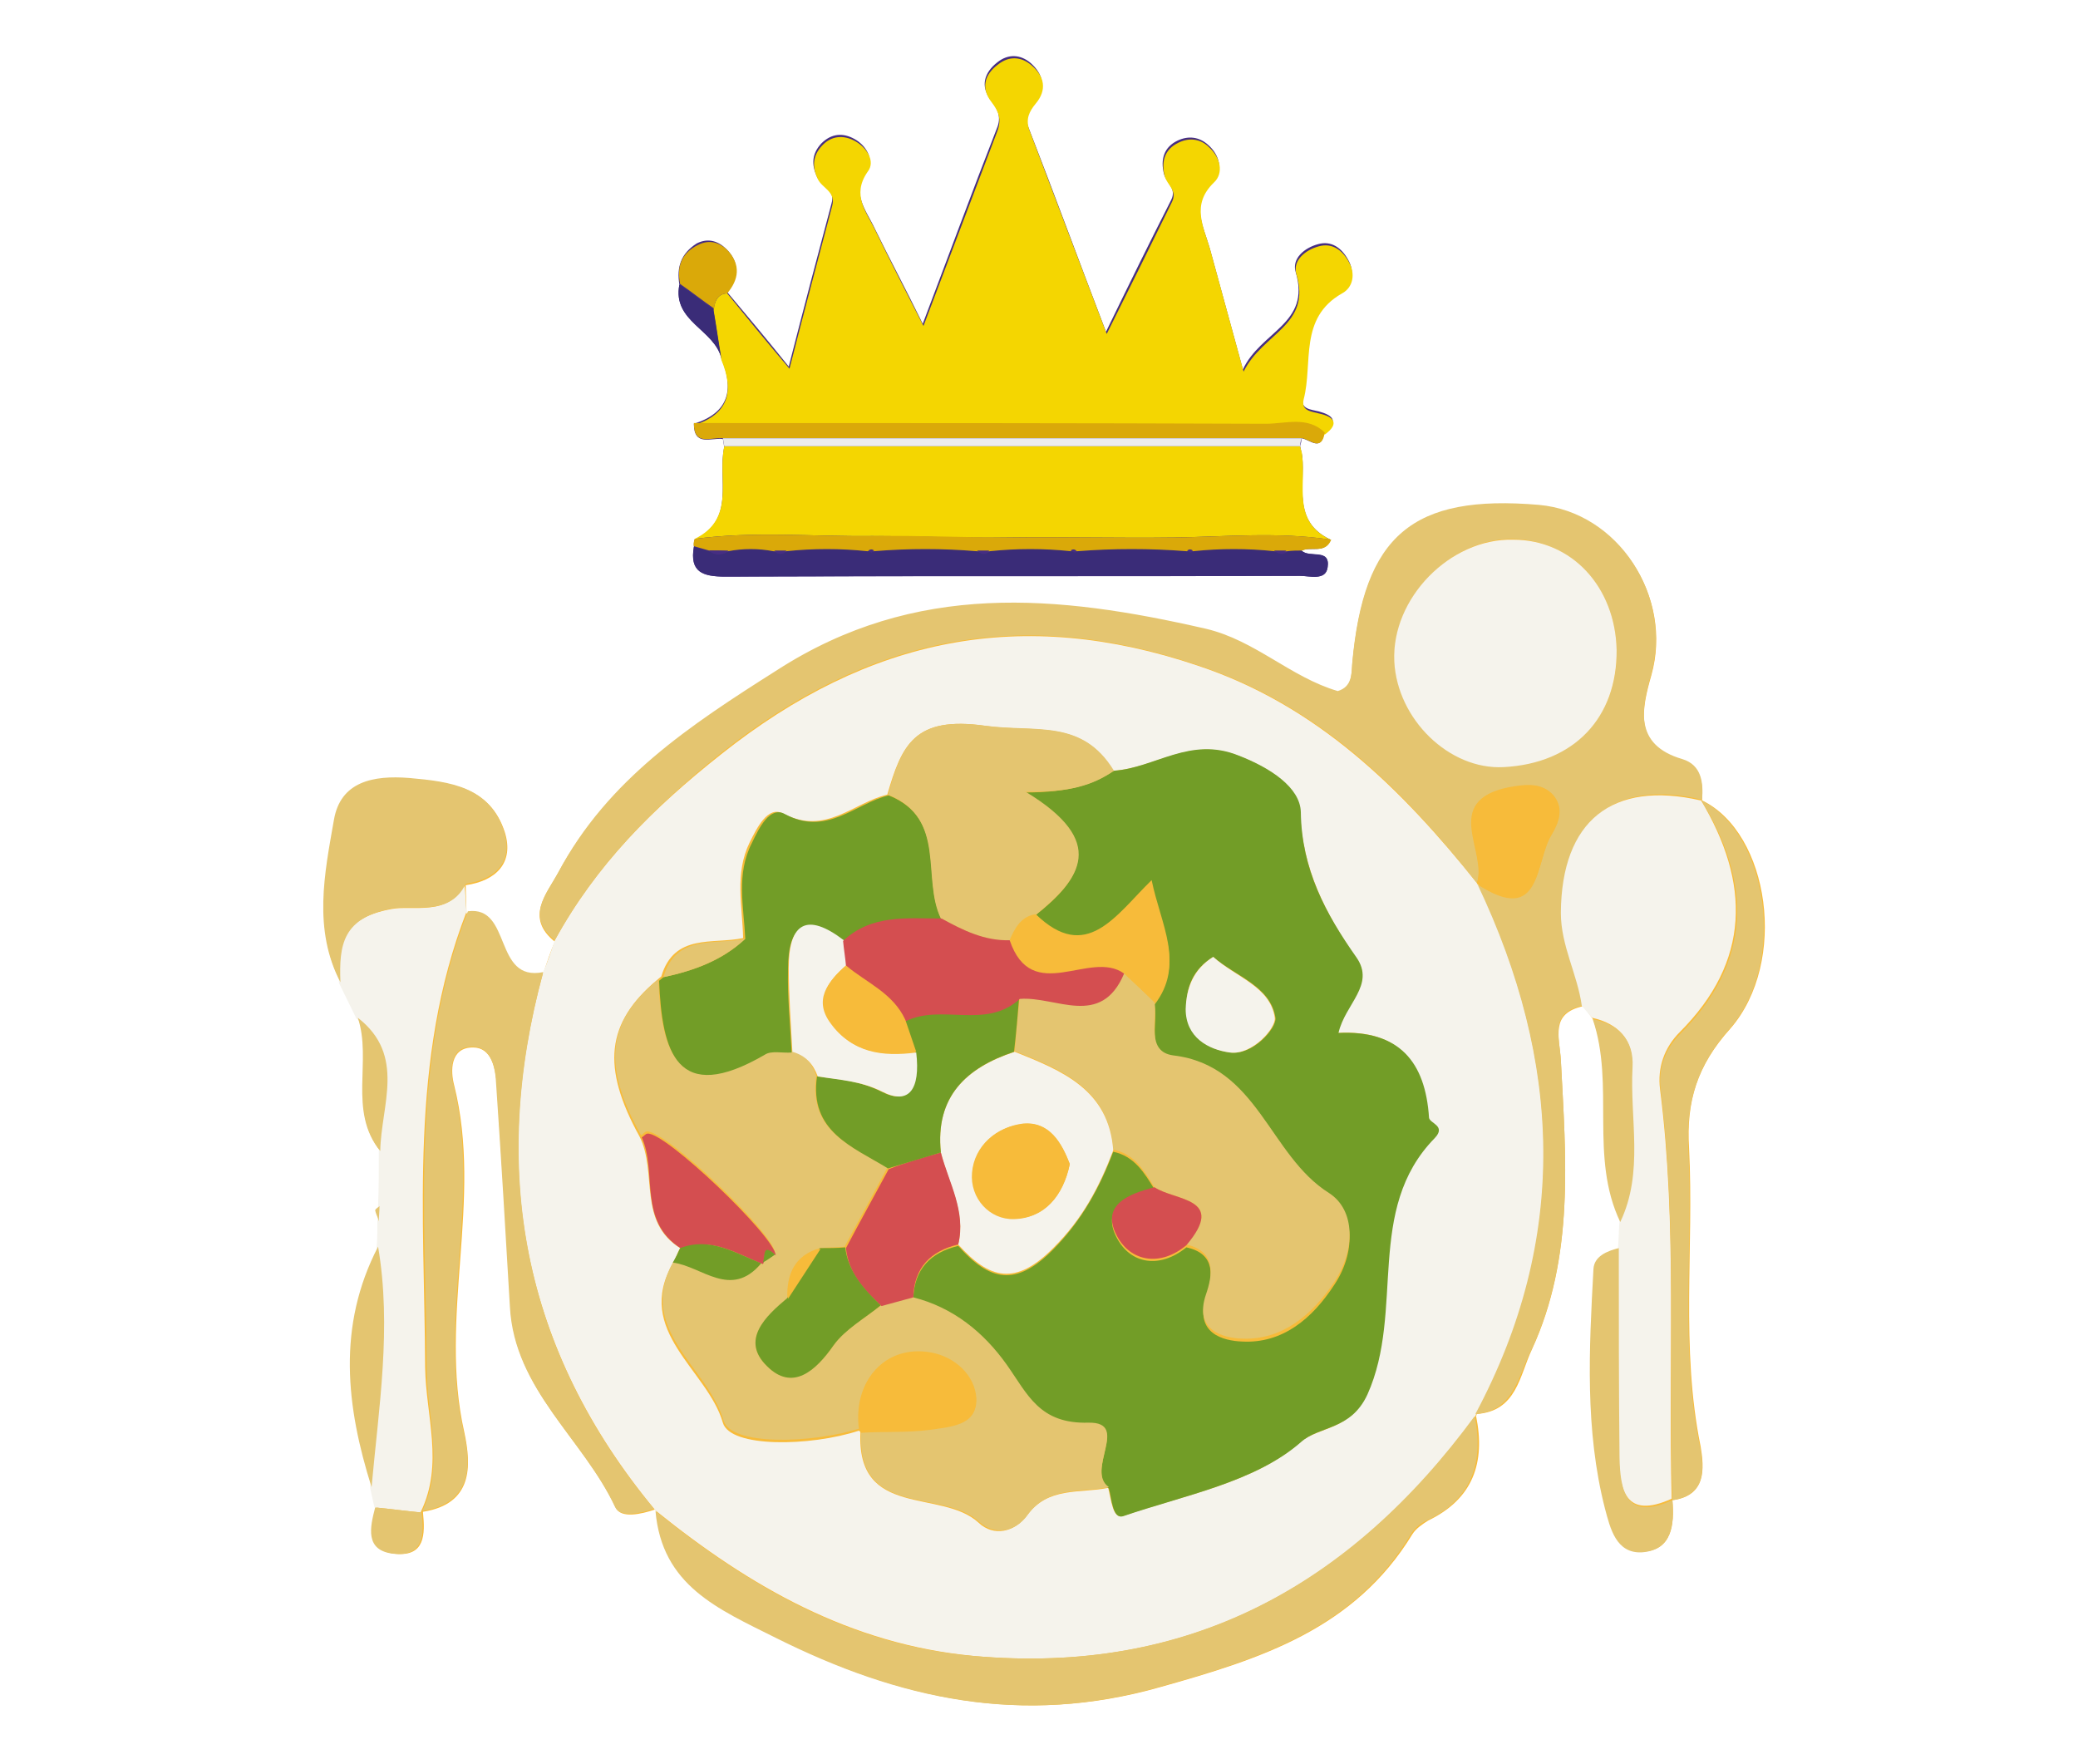 <svg xmlns="http://www.w3.org/2000/svg" xmlns:xlink="http://www.w3.org/1999/xlink" id="Layer_1" x="0px" y="0px" viewBox="0 0 286.9 243.5" style="enable-background:new 0 0 286.9 243.5;" xml:space="preserve"><style type="text/css">	.st0{fill:#F7BB3A;}	.st1{fill:#F5F3EC;}	.st2{fill:#E4C570;}	.st3{fill:#729D27;}	.st4{fill:#D44E50;}	.st5{fill:#462E82;}	.st6{fill:#F4D601;}	.st7{fill:#3A2C78;}	.st8{fill:#DAA909;}	.st9{fill:#EDEDED;}</style><g id="qgvpOV_1_">	<g>		<path class="st0" d="M230.9,207.1L230.9,207.1c4.7-0.6,4.4-4.4,3.9-7.4c-2.8-13.7-0.9-27.5-1.6-41.2c-0.4-6.4,1.1-11.4,5.7-16.5   c8-9.2,5.4-27-3.9-31.5v0.1c0.1-2.4,0-4.8-2.7-5.6c-6.9-2-5.6-7.2-4.3-11.8c3-10.7-4.4-22.3-15.5-23.3   c-17.5-1.6-24.2,4.2-25.8,21.8c-0.1,1.6-0.1,3.3-2,3.9c-6.5-1.9-11.4-7-18.2-8.6c-20.4-4.8-40-6.7-59.2,5.7   c-12,7.6-23.4,15.1-30.3,27.9c-1.6,2.9-4.5,6.1-0.4,9.4c-0.6,1.4-1.1,2.9-1.6,4.4c-6.9,1.5-4.2-9.2-10.6-8.3   c0-1.3-0.1-2.6-0.1-3.9c4.2-0.6,6.7-3.1,5.4-7.3c-2-6.2-7.4-6.9-13.1-7.4c-5.1-0.4-9.6,0.5-10.4,5.8c-1.3,7.4-2.9,15.1,0.9,22.4   c0.8,1.6,1.6,3.3,2.4,4.9c2,5.9-1.4,12.9,3.1,18.4c-0.1,2.5-0.1,5-0.1,7.5c-0.2,0.2-0.6,0.4-0.6,0.6c0.1,0.5,0.3,1,0.5,1.5   c-0.1,1.2-0.1,2.4-0.1,3.6c-5.7,10.9-4.3,22-0.9,33.2c0.2,0.9,0.4,1.8,0.6,2.7c-0.7,2.8-1.4,6,2.6,6.4c4.1,0.4,4.1-2.7,3.8-5.7   v-0.1c6.9-1.1,6.7-6.3,5.7-11c-3.6-15.9,2.6-32-1.4-47.9c-0.5-1.9-0.6-5.2,2.6-5.2c2.6,0,3.1,2.9,3.3,5.2   c0.6,10.2,1.4,20.5,1.9,30.7c0.6,11.4,10.1,18.2,14.5,27.6c0.7,1.6,3.6,0.9,5.4,0.3l0.2,0.2c0.9,10.3,8.7,13.5,16.7,17.5   c17,8.5,33.9,12.2,52.9,6.8c13.9-3.9,26.8-8,34.8-21.1c0.5-0.8,1.4-1.4,2.2-1.9c6.2-3,7.9-8,6.6-14.4l0.1-0.3   c5.5-0.4,5.9-5.3,7.6-8.9c5.9-12.8,4.7-26.4,4-39.9c-0.2-3.3-1.5-6.5,3.1-7.5c0.5,0.6,0.9,1.2,1.4,1.9c3.1,9-0.5,19,3.9,27.9   c-0.1,1.2-0.1,2.4-0.2,3.6c-1.6,0.4-3.4,1.1-3.5,2.8c-0.6,11.1-1.1,22.3,1.6,33.1c0.6,2.7,1.5,6.3,5.1,6   C230.8,214,231.2,210.5,230.9,207.1z"></path>		<path class="st1" d="M75,134.2c0.6-1.4,1.1-2.9,1.6-4.4c5.7-10.4,13.5-18.2,23-25.7c20.4-16.2,41.5-20.4,65.8-12.2   c16.5,5.5,28.1,17,38.6,30.1l0.1,0.1c11.5,24.4,12.7,48.8-0.3,73.1l-0.1,0.3c-17.2,23.4-39.6,35.8-69.3,33.1   c-17-1.6-30.9-9.6-43.8-20l-0.2-0.2C72.1,186.3,67.5,161.5,75,134.2z M93.9,172.3c-0.4,0.7-0.6,1.4-1,2.1   c-5.4,9.4,4.8,14.7,6.9,22c1,3.5,12.1,3.3,18.8,1.1l0.2,0.2c-0.6,12,11.2,7.8,16.3,12.5c2.1,2,5,1.3,6.7-1c2.9-4,7.3-3,11.2-3.8   c0.4,1.5,0.6,4.3,2,3.9c8.4-2.9,18.2-4.6,24.5-10.2c2.6-2.2,6.9-1.6,9.2-6.6c5.2-11.5-0.5-25.5,9.3-35.4c1.6-1.6-0.8-1.9-0.8-2.8   c-0.5-7.7-4.2-12.2-12.5-11.7c0.9-4.2,5.2-6.7,2.5-10.4c-4.2-6.1-7.4-12.2-7.7-20.1c-0.1-3.4-4.2-6.1-8.6-7.8   c-6.7-2.6-11.5,1.8-17.2,2.1c-4.3-7.2-10.8-5.2-17.7-6.2c-9.8-1.4-11.5,2.7-13.5,9.5c-4.7,1.1-8.5,5.7-14.4,2.6   c-2.1-1.1-3.6,2-4.6,4c-2.1,4.3-1,8.8-0.9,13.2c-4.2,0.9-9.5-0.7-11.3,5.3l-0.6,0.5c-7,5.9-7.7,12-2.4,21.6   C90.8,161.9,88,168.6,93.9,172.3z"></path>		<path class="st2" d="M203.7,195.2c13-24.3,11.9-48.7,0.3-73.1c8.9,5.8,7.9-3,10.2-6.9c1-1.6,1.7-3.6,0.3-5.4   c-1.7-1.9-4.1-1.5-6.3-1.1c-9.1,1.9-2.7,8.9-4.3,13.2c-10.4-13.2-22-24.6-38.6-30.1c-24.3-8.2-45.4-4-65.8,12.2   c-9.4,7.6-17.2,15.4-22.9,25.8c-4.1-3.3-1.1-6.4,0.5-9.4c6.8-12.8,18.2-20.3,30.2-27.9c19.1-12.3,38.7-10.4,59.2-5.7   c6.8,1.6,11.7,6.7,18.2,8.6c2-0.6,1.9-2.4,2-3.9c1.6-17.6,8.3-23.3,25.8-21.8c10.9,1,18.4,12.5,15.5,23.3   c-1.3,4.6-2.6,9.8,4.3,11.8c2.6,0.8,2.9,3.2,2.7,5.6c-12.2-2.9-19.1,2.8-19.3,15.5c-0.1,4.7,2.2,8.5,2.9,12.9   c-4.7,1-3.3,4.2-3.1,7.5c0.7,13.5,1.9,27.1-4,39.9C209.6,189.9,209.1,194.8,203.7,195.2z M223.2,89.7C223,81,217,74.6,208.9,74.4   c-8.7-0.1-16.7,8.2-16.4,16.8c0.4,8,7.6,15,15.1,14.6C217.2,105.4,223.4,99,223.2,89.7z"></path>		<path class="st1" d="M218.4,138.9c-0.6-4.4-2.9-8.3-2.9-12.9c0.1-12.7,7.1-18.3,19.3-15.5v-0.1c6.9,11.5,6.9,22.3-2.9,32.1   c-2.1,2.1-3.1,4.9-2.7,7.9c2.4,18.8,1.1,37.7,1.6,56.5l0,0c-6.4,2.9-7.2-1.2-7.3-5.9c-0.1-9.7-0.1-19.3-0.1-28.9   c0.1-1.2,0.1-2.4,0.2-3.6c3.2-6.9,1.3-14.2,1.7-21.4c0.2-3.6-1.9-5.8-5.5-6.6C219.4,140.1,219,139.5,218.4,138.9z"></path>		<path class="st2" d="M90.5,208.6c12.9,10.4,26.8,18.5,43.8,20c29.7,2.7,52.1-9.7,69.3-33.1c1.3,6.4-0.4,11.5-6.6,14.4   c-0.9,0.4-1.7,1.1-2.2,1.9c-7.9,13.1-20.9,17.2-34.8,21.1c-19,5.4-35.9,1.7-52.9-6.8C99.1,222.1,91.4,218.9,90.5,208.6z"></path>		<path class="st2" d="M75,134.2c-7.4,27.3-2.9,52.2,15.3,74.1c-1.9,0.6-4.7,1.3-5.4-0.3c-4.4-9.4-13.9-16.2-14.5-27.6   c-0.6-10.2-1.2-20.5-1.9-30.7c-0.1-2.3-0.6-5.2-3.3-5.2c-3.1,0-3.1,3.3-2.6,5.2c3.9,15.9-2.2,32,1.4,47.9c1.1,4.7,1.2,9.9-5.7,11   c3.1-6.5,0.6-13.2,0.6-19.9c-0.1-21.2-2.3-42.5,5.7-62.9C70.7,125,68.1,135.6,75,134.2z"></path>		<path class="st1" d="M64.4,125.9c-7.9,20.4-5.8,41.8-5.7,62.9c0.1,6.7,2.6,13.3-0.6,19.9v0.1c-2.1-0.2-4.2-0.5-6.4-0.7   c-0.2-0.9-0.4-1.8-0.6-2.7c1.1-11,2.8-22,0.9-33.2c0.1-1.2,0.1-2.4,0.1-3.6c0.1-0.7,0.1-1.4,0.1-2.1c0.1-2.5,0.1-5,0.1-7.5   c0.1-6.3,3.6-13.2-3.1-18.4c-0.8-1.6-1.6-3.3-2.4-4.9c-0.2-5.2,0.2-8.9,7.2-10.2c2.9-0.6,8,1.1,10.1-3.4   C64.3,123.3,64.3,124.6,64.4,125.9z"></path>		<path class="st2" d="M64.3,122c-2.1,4.5-7.2,2.9-10.1,3.4c-6.9,1.3-7.4,5-7.2,10.2c-3.8-7.3-2.2-15-0.9-22.4   c0.9-5.3,5.4-6.2,10.4-5.8c5.7,0.5,11.1,1.2,13.1,7.4C70.9,118.9,68.5,121.4,64.3,122z"></path>		<path class="st2" d="M230.9,207.1c-0.6-18.8,0.7-37.8-1.6-56.5c-0.4-3,0.5-5.7,2.7-7.9c9.9-9.9,9.9-20.8,2.9-32.2   c9.2,4.5,11.9,22.4,3.9,31.5c-4.5,5.1-6,10.1-5.7,16.5c0.7,13.7-1.2,27.6,1.6,41.2C235.3,202.7,235.6,206.4,230.9,207.1z"></path>		<path class="st2" d="M223.5,172.3c0,9.7,0,19.3,0.1,28.9c0.1,4.7,0.9,8.8,7.3,5.9c0.3,3.4-0.1,6.9-4.2,7.2c-3.6,0.2-4.4-3.4-5.1-6   c-2.8-10.9-2.2-22-1.6-33.1C220.1,173.4,221.9,172.7,223.5,172.3z"></path>		<path class="st2" d="M219.9,140.7c3.6,0.7,5.7,2.9,5.5,6.6c-0.4,7.2,1.6,14.5-1.7,21.4C219.4,159.7,223,149.8,219.9,140.7z"></path>		<path class="st2" d="M52.2,172.1c1.9,11.1,0.1,22.2-0.9,33.2C47.8,194.2,46.5,183.1,52.2,172.1z"></path>		<path class="st2" d="M49.4,140.5c6.7,5.2,3.2,12.1,3.1,18.4C48,153.4,51.4,146.4,49.4,140.5z"></path>		<path class="st2" d="M51.8,208.1c2.1,0.2,4.2,0.5,6.4,0.7c0.4,3,0.3,6.1-3.8,5.7C50.3,214.1,51.1,210.8,51.8,208.1z"></path>		<path class="st2" d="M52.4,166.5c0,0.7-0.1,1.4-0.1,2.1c-0.1-0.5-0.4-1-0.5-1.5C51.8,166.9,52.2,166.7,52.4,166.5z"></path>		<path class="st3" d="M153.8,106.4c5.7-0.4,10.5-4.8,17.2-2.1c4.4,1.7,8.5,4.4,8.6,7.8c0.1,7.9,3.4,14,7.7,20.1   c2.6,3.8-1.6,6.4-2.5,10.4c8.4-0.4,12,4,12.5,11.7c0.1,0.8,2.4,1.1,0.8,2.8c-9.7,9.9-4.1,23.8-9.3,35.4c-2.3,5-6.7,4.3-9.2,6.6   c-6.3,5.5-16,7.3-24.5,10.2c-1.5,0.5-1.6-2.4-2-3.8c-3.3-2.4,2.9-9.2-2.8-8.9c-6.8,0.2-8.4-3.9-11.3-8c-3.1-4.4-7.4-7.9-12.9-9.3   c0.1-4.1,2.4-6.4,6.2-7.3c4.3,4.8,7.9,5.8,13.2,0.4c3.9-4,6.3-8.4,8.2-13.4c2.9,0.6,4.3,2.9,5.7,5.2c-3.5,0.9-7.5,2.4-5.2,6.7   c1.9,3.6,5.9,4.3,9.6,1.3c4.2,0.9,3.6,4.2,2.7,6.9c-1.6,5,2.4,6,5,6.1c5.6,0.3,9.7-3.2,12.7-7.8c2.9-4.3,3-9.9-0.7-12.3   c-8.3-5.2-9.9-17.7-21.5-19c-3.8-0.4-2.1-4.7-2.6-7.4c4.2-5.5,0.9-10.6-0.5-17c-5,4.9-9,11.5-16,4.7c6.2-4.9,10-10.1-1.4-17   C147.7,109.4,150.9,108.3,153.8,106.4z M167.5,132.1c-2.8,1.7-3.8,4.3-3.7,7.2c0,3.9,3.1,5.6,6.1,6c3.1,0.4,6.4-3.4,6.2-4.8   C175.4,136.1,170.6,134.8,167.5,132.1z"></path>		<path class="st2" d="M126.1,179.1c5.5,1.4,9.7,4.8,12.9,9.3c2.9,4.1,4.5,8.2,11.3,8c5.8-0.1-0.5,6.6,2.8,8.9   c-3.9,0.8-8.3-0.2-11.2,3.8c-1.6,2.3-4.5,3-6.7,1c-5.1-4.7-17-0.4-16.3-12.5c3.1-0.1,6.4,0.1,9.5-0.4c2.7-0.4,6.6-0.5,6.4-4.2   c-0.2-3.1-2.9-5.7-6.3-6.3c-6.2-1.1-10.7,3.8-9.8,10.5c-6.7,2.1-17.8,2.4-18.8-1.1c-2.1-7.3-12.2-12.6-6.9-22   c4.1,0.5,8.1,5.2,12.2,0.1l0.1-0.1c0.6-0.4,1.1-0.8,1.7-1.1c0-2.6-15.2-17.1-17.7-16.8c-0.3,0-0.5,0.4-0.8,0.5   c-5.4-9.6-4.7-15.7,2.4-21.5c0.4,9.9,2.4,17.2,14.6,10.2c1-0.6,2.5-0.2,3.7-0.3c1.8,0.4,2.9,1.6,3.5,3.4   c-1.1,7.7,4.9,9.7,9.8,12.7c-1.9,3.6-3.9,7.2-5.9,10.9c-1.1,0.1-2.3,0.1-3.4,0.2c-3.5,1-4.6,3.6-4.5,6.9c-3,2.6-6.5,5.8-2.8,9.4   c3.5,3.4,6.7,0.6,9.2-2.9c1.6-2.3,4.3-3.7,6.5-5.5C123.1,179.9,124.6,179.4,126.1,179.1z"></path>		<path class="st3" d="M109.3,145.3c-1.3,0.1-2.8-0.3-3.7,0.3c-12.2,7.1-14.2-0.4-14.6-10.2l0.6-0.5c4.2-0.9,8.1-2.3,11.3-5.3   c-0.2-4.4-1.3-8.9,0.9-13.2c1-2.1,2.5-5.2,4.6-4c5.8,3.1,9.7-1.5,14.3-2.6c8.2,3.3,4.5,11.5,7.3,17.1c-4.8,0-9.7-0.6-13.6,3.1   c-5.1-3.9-7.6-2.4-7.6,3.8C108.7,137.6,109.1,141.4,109.3,145.3z"></path>		<path class="st2" d="M129.9,126.8c-2.7-5.6,0.9-13.8-7.3-17.1c1.9-6.8,3.6-10.9,13.5-9.5c6.9,0.9,13.3-1,17.7,6.2   c-2.9,2-6.1,3-12.2,2.9c11.4,6.9,7.6,12,1.4,17c-2,0.4-2.9,2-3.6,3.6C135.9,129.9,132.9,128.4,129.9,126.8z"></path>		<path class="st4" d="M88.6,157c0.3-0.1,0.5-0.5,0.8-0.5c2.4-0.3,17.6,14.2,17.7,16.8c-1.9-1.6-1.4,0.4-1.7,1.1l-0.1,0.1   c-3.6-1.4-7-3.8-11.2-2.1C88,168.6,90.8,161.9,88.6,157z"></path>		<path class="st3" d="M93.9,172.3c4.2-1.6,7.6,0.7,11.2,2.1c-4.2,5-8.2,0.4-12.2-0.1C93.3,173.6,93.6,173,93.9,172.3z"></path>		<path class="st2" d="M102.9,129.6c-3.2,3-7.1,4.4-11.3,5.3C93.3,128.9,98.7,130.5,102.9,129.6z"></path>		<path class="st1" d="M223.2,89.7c0.1,9.4-5.9,15.7-15.6,16.2c-7.5,0.4-14.7-6.6-15.1-14.6c-0.4-8.7,7.7-17,16.4-16.8   C217,74.5,223,81,223.2,89.7z"></path>		<path class="st0" d="M203.9,122c1.5-4.4-4.9-11.4,4.3-13.2c2.2-0.4,4.6-0.9,6.3,1.1c1.5,1.7,0.7,3.7-0.3,5.4   C211.9,119,212.9,127.8,203.9,122C204,122.1,203.9,122,203.9,122z"></path>		<path class="st2" d="M159.4,163.9c-1.4-2.2-2.7-4.6-5.7-5.2c-0.6-8.4-7.1-11-13.6-13.6c0.2-2.4,0.4-4.9,0.7-7.4   c5-0.4,11.2,4.2,14.4-3.4c1.4,1.4,2.8,2.7,4.2,4c0.4,2.6-1.2,6.9,2.6,7.4c11.7,1.4,13.2,13.8,21.5,19c3.7,2.4,3.6,7.9,0.7,12.3   c-3.1,4.6-7.2,8-12.7,7.8c-2.6-0.1-6.7-1.1-5-6.1c0.9-2.6,1.5-5.9-2.7-6.9C169.4,165.3,162.2,165.8,159.4,163.9z"></path>		<path class="st1" d="M140.1,145.2c6.5,2.6,13,5.2,13.6,13.6c-1.9,5-4.2,9.4-8.2,13.4c-5.3,5.4-8.9,4.4-13.2-0.4   c1.1-4.6-1.4-8.5-2.4-12.7C129.1,151.4,133.4,147.4,140.1,145.2z M147.7,160.7c-1.1-2.9-2.9-5.9-6.4-5.6c-3.5,0.4-6.7,3-7,6.7   c-0.3,3.4,2.4,6.4,5.8,6.4C144.2,168.2,146.8,165.1,147.7,160.7z"></path>		<path class="st4" d="M129.9,159.1c1.1,4.2,3.5,8.1,2.4,12.7c-3.8,0.9-6.1,3.2-6.2,7.3c-1.5,0.4-2.9,0.8-4.4,1.2   c-2.4-2.2-4.6-4.6-4.9-8c1.9-3.6,3.9-7.2,5.9-10.9C125,160.5,127.4,159.8,129.9,159.1z"></path>		<path class="st0" d="M159.4,138.4c-1.4-1.4-2.8-2.7-4.2-4c-4.8-3.4-12.7,4.5-15.8-4.6c0.7-1.7,1.6-3.3,3.6-3.6   c7,6.8,11,0.2,16-4.7C160.3,127.8,163.6,132.9,159.4,138.4z"></path>		<path class="st1" d="M167.5,132.1c3.1,2.8,7.9,4.1,8.5,8.4c0.2,1.4-3.1,5.2-6.2,4.8c-3-0.4-6.1-2.1-6.1-6   C163.8,136.3,164.8,133.8,167.5,132.1z"></path>		<path class="st4" d="M159.4,163.9c2.8,1.9,10,1.4,4.4,8c-3.6,3-7.7,2.3-9.6-1.3C151.9,166.3,155.9,164.8,159.4,163.9z"></path>		<path class="st3" d="M129.9,159.1c-2.4,0.7-4.9,1.5-7.3,2.2c-4.9-3-10.9-5.1-9.8-12.7c3.1,0.4,5.9,0.6,8.9,2.1   c3.7,1.9,5.3-0.4,4.7-5.4c-0.5-1.4-1-2.9-1.5-4.4c5-2.5,11.2,1.2,15.8-3.1c-0.2,2.4-0.4,4.9-0.7,7.4   C133.4,147.4,129.1,151.4,129.9,159.1z"></path>		<path class="st1" d="M126.5,145.3c0.6,5.1-1,7.3-4.7,5.4c-3-1.5-5.9-1.6-8.9-2.1c-0.6-1.7-1.7-2.9-3.5-3.4   c-0.2-3.9-0.5-7.7-0.5-11.6c0-6.2,2.5-7.7,7.6-3.8c0.1,1.1,0.3,2.3,0.4,3.4c-2.6,2.2-4.4,4.8-2.1,8   C117.6,145.4,121.9,145.9,126.5,145.3z"></path>		<path class="st0" d="M118.6,197.4c-0.9-6.7,3.5-11.6,9.8-10.5c3.4,0.6,6.1,3.2,6.3,6.3c0.3,3.6-3.6,3.8-6.4,4.2   c-3.1,0.4-6.3,0.2-9.5,0.4C118.9,197.6,118.6,197.4,118.6,197.4z"></path>		<path class="st3" d="M116.7,172.2c0.4,3.4,2.6,5.8,4.9,8c-2.2,1.8-4.9,3.3-6.5,5.5c-2.5,3.6-5.7,6.4-9.2,2.9   c-3.7-3.6-0.2-6.9,2.8-9.4c1.5-2.3,3-4.6,4.5-6.9C114.5,172.3,115.5,172.3,116.7,172.2z"></path>		<path class="st0" d="M113.3,172.4c-1.5,2.3-3,4.6-4.5,6.9C108.7,176,109.8,173.3,113.3,172.4z"></path>		<path class="st3" d="M105.3,174.3c0.4-0.8-0.1-2.8,1.7-1.1C106.4,173.6,105.9,174,105.3,174.3z"></path>		<path class="st4" d="M116.8,133.3c-0.1-1.1-0.3-2.3-0.4-3.4c3.9-3.7,8.8-3.1,13.6-3.1c2.9,1.6,5.9,3.1,9.4,3   c3.1,9.1,11.1,1.2,15.8,4.6c-3.2,7.6-9.4,3.1-14.4,3.5c-4.7,4.3-10.8,0.6-15.8,3.1C123.3,137.2,119.5,135.8,116.8,133.3z"></path>		<path class="st0" d="M147.7,160.7c-0.9,4.4-3.6,7.5-7.7,7.6c-3.4,0.1-6.1-2.9-5.8-6.4c0.3-3.7,3.4-6.4,7-6.7   C144.9,154.7,146.6,157.8,147.7,160.7z"></path>		<path class="st0" d="M116.8,133.3c2.9,2.4,6.5,3.8,8.2,7.5c0.5,1.5,1,2.9,1.5,4.4c-4.6,0.6-8.9,0.1-11.8-3.9   C112.3,138.1,114.2,135.6,116.8,133.3z"></path>	</g></g><g id="_x37_XFt07.tif">	<g>		<path class="st5" d="M93.8,39.3c-1,5.1,4.9,6.2,5.8,10.2c1.8,4.3,1,7.5-3.8,9c0,3.2,2.4,1.9,4,2.1c0.1,0.4,0.1,0.7,0.2,1.1   c-1,4.4,1.7,10-4.1,12.8c-0.1,0.3-0.1,0.6-0.1,1c-0.6,3.5,1.2,4.1,4.3,4.1c26.5-0.1,53,0,79.4-0.1c1.4,0,3.6,0.7,3.8-1.2   c0.4-2.6-2.6-1.2-3.6-2.3c1.3-0.6,3.2,0.5,4-1.5c-5.3-2.5-3.5-7.4-3.9-11.5c-0.1-0.5-0.2-0.9-0.3-1.4c0.1-0.4,0.2-0.7,0.2-1.1   c1.2,0.2,2.7,1.9,3.1-0.8c2.2-1.6,1.1-2.4-0.7-2.9c-1.2-0.3-2.6-0.3-2.2-2c1.3-5-0.7-11.2,5.3-14.6c1.5-0.9,1.9-2.7,0.9-4.4   c-0.9-1.6-2.3-2.6-4.1-2.1c-1.9,0.5-3.7,2-3.1,3.9c2.1,7.1-4.8,8.1-7.3,13.4c-1.8-6.6-3.2-11.7-4.6-16.8c-0.9-3.1-2.7-6.2,0.5-9.3   c1.4-1.4,0.9-3.5-0.7-4.9c-1.2-1.1-2.7-1.3-4.2-0.6c-1.9,0.9-2.4,2.6-1.9,4.6c0.3,1.2,1.8,2,1,3.6c-2.9,5.7-5.7,11.4-9,18.2   c-3.9-10.2-7.2-19.2-10.7-28.2c-0.6-1.5-0.1-2.4,0.9-3.6c1.6-1.9,1.1-3.8-0.6-5.3c-1.4-1.2-3.1-1.3-4.6-0.1   c-1.8,1.4-2.4,3.3-0.9,5.2c1,1.3,1.5,2.4,0.8,4c-3.4,8.7-6.6,17.4-10.2,26.9c-2.4-4.9-4.6-9-6.6-13.1c-1.2-2.6-3.4-4.9-1.1-8.2   c1-1.4-0.1-3.3-1.7-4.2c-1.6-0.9-3.2-0.8-4.6,0.6c-1.3,1.4-1.4,2.9-0.6,4.6c0.6,1.3,2.6,1.7,2,3.7c-1.9,7.1-3.8,14.3-5.9,22.5   c-3.3-4.1-6-7.3-8.6-10.4c1.6-1.9,1.9-3.9,0-5.8c-1.1-1.1-2.5-1.6-4.1-0.8C94,35,93.4,36.9,93.8,39.3z"></path>		<path class="st6" d="M100.4,40.5c2.6,3.2,5.2,6.4,8.6,10.4c2.1-8.2,4-15.3,5.9-22.5c0.5-2-1.4-2.4-2-3.7c-0.8-1.7-0.7-3.2,0.6-4.6   c1.3-1.4,3-1.5,4.6-0.6c1.6,0.9,2.8,2.8,1.7,4.2c-2.3,3.3-0.1,5.6,1.1,8.2c2,4.1,4.1,8.2,6.6,13.1c3.6-9.5,6.9-18.2,10.2-26.9   c0.6-1.6,0.2-2.7-0.8-4c-1.5-1.9-1-3.8,0.9-5.2c1.5-1.2,3.2-1.1,4.6,0.1c1.8,1.5,2.2,3.4,0.6,5.3c-0.9,1.1-1.4,2.1-0.9,3.6   c3.4,9,6.8,17.9,10.7,28.2c3.4-6.8,6.2-12.5,9-18.2c0.8-1.6-0.7-2.4-1-3.6c-0.5-2,0-3.7,1.9-4.6c1.4-0.7,3-0.6,4.2,0.6   c1.6,1.4,2.1,3.6,0.7,4.9c-3.2,3.1-1.4,6.1-0.5,9.3c1.4,5.1,2.8,10.2,4.6,16.8c2.6-5.3,9.4-6.4,7.3-13.4c-0.6-1.9,1.2-3.4,3.1-3.9   c1.8-0.5,3.2,0.5,4.1,2.1c1,1.7,0.6,3.6-0.9,4.4c-6,3.4-4,9.6-5.3,14.6c-0.4,1.6,1,1.7,2.2,2c1.8,0.4,2.9,1.3,0.7,2.9   c-2.4-2.4-5.4-1.2-8.1-1.2c-26.3-0.1-52.7-0.1-79-0.1c4.8-1.5,5.6-4.7,3.8-9c-0.4-2.3-0.7-4.5-1.1-6.8   C98.7,41.6,99,40.6,100.4,40.5z"></path>		<path class="st6" d="M95.9,74.4c5.8-2.8,3.1-8.4,4.1-12.8c26.5,0,53,0,79.5,0c0.1,0.5,0.3,0.9,0.3,1.4c0.5,4.1-1.4,9,3.9,11.5   c-7.2-1.1-14.5-0.4-21.6-0.3c-7.7,0.1-15.4-0.1-23.1,0c-6.1,0.1-12.5-0.2-18.6-0.2C112.3,74.1,104,73.3,95.9,74.4z"></path>		<path class="st7" d="M179.7,76c1.1,1.1,4-0.4,3.6,2.3c-0.3,1.9-2.5,1.2-3.8,1.2c-26.5,0-53,0-79.4,0.1c-3.1,0-4.9-0.7-4.3-4.1   c0.7,0.2,1.4,0.4,2.1,0.6c0.9,0.6,1.8,0.6,2.7,0c2.1-0.4,4.2-0.4,6.3,0c0.6,0.5,1.1,0.5,1.7,0c3.8-0.4,7.5-0.4,11.3,0l0.4,0.2   l0.4-0.2c4.8-0.4,9.5-0.4,14.3,0c0.6,0.5,1.1,0.5,1.7,0c3.8-0.4,7.5-0.4,11.3,0l0.4,0.2l0.4-0.2c5.1-0.4,10.2-0.4,15.2,0l0.4,0.2   l0.4-0.2c3.8-0.4,7.5-0.4,11.3,0c0.6,0.5,1.1,0.5,1.7,0C178.3,76,179,76,179.7,76z"></path>		<path class="st8" d="M95.8,58.4c26.3,0,52.7,0,79,0.1c2.7,0,5.7-1.1,8.1,1.2c-0.4,2.7-2,1-3.1,0.8c-26.6,0-53.3,0-79.9,0   C98.2,60.3,95.8,61.7,95.8,58.4z"></path>		<path class="st8" d="M97.9,76c-0.7-0.2-1.4-0.4-2.1-0.6c-0.1-0.3,0-0.6,0.1-1c8.2-1.1,16.4-0.3,24.6-0.4   c6.1-0.1,12.5,0.2,18.6,0.2c7.7-0.1,15.4,0.1,23.1,0c7.1-0.1,14.4-0.8,21.6,0.3c-0.8,2-2.7,0.9-4,1.5c-0.7,0-1.4,0-2.1,0.1   c-0.6,0-1.1,0-1.7,0c-3.8-0.4-7.5-0.4-11.3,0c-0.3-0.2-0.5-0.2-0.8,0c-5.1-0.4-10.2-0.4-15.2,0c-0.3-0.2-0.5-0.2-0.8,0   c-3.8-0.4-7.5-0.4-11.3,0c-0.6,0-1.1,0-1.7,0c-4.8-0.4-9.5-0.4-14.3,0c-0.3-0.2-0.5-0.2-0.8,0c-3.8-0.4-7.5-0.4-11.3,0   c-0.6,0-1.1,0-1.7,0c-2.1-0.4-4.2-0.4-6.3,0C99.7,76,98.8,76,97.9,76z"></path>		<path class="st9" d="M99.8,60.5c26.6,0,53.3,0,79.9,0c-0.1,0.4-0.2,0.7-0.2,1.1c-26.5,0-53,0-79.5,0   C99.9,61.2,99.9,60.9,99.8,60.5z"></path>		<path class="st8" d="M100.4,40.5c-1.4,0.1-1.7,1.1-1.8,2.1c-1.6-1.1-3.1-2.3-4.7-3.4c-0.5-2.4,0.2-4.3,2.5-5.4   c1.6-0.8,3-0.3,4.1,0.8C102.3,36.6,102,38.6,100.4,40.5z"></path>		<path class="st7" d="M93.8,39.3c1.6,1.1,3.1,2.3,4.7,3.4c0.4,2.3,0.7,4.5,1.1,6.8C98.7,45.5,92.8,44.4,93.8,39.3z"></path>		<path class="st5" d="M97.9,76c0.9,0,1.8,0,2.7,0C99.7,76.6,98.8,76.6,97.9,76z"></path>		<path class="st5" d="M175.9,76c0.6,0,1.1,0,1.7,0C177,76.5,176.4,76.5,175.9,76z"></path>		<path class="st5" d="M134.9,76c0.6,0,1.1,0,1.7,0C136,76.5,135.5,76.5,134.9,76z"></path>		<path class="st5" d="M106.9,76c0.6,0,1.1,0,1.7,0C108,76.5,107.5,76.5,106.9,76z"></path>		<path class="st5" d="M163.9,76c0.3-0.2,0.5-0.2,0.8,0c0,0-0.4,0.2-0.4,0.2L163.9,76z"></path>		<path class="st5" d="M147.8,76c0.3-0.2,0.5-0.2,0.8,0c0,0-0.4,0.2-0.4,0.2L147.8,76z"></path>		<path class="st5" d="M119.9,76c0.3-0.2,0.5-0.2,0.8,0c0,0-0.4,0.2-0.4,0.2L119.9,76z"></path>	</g></g></svg>